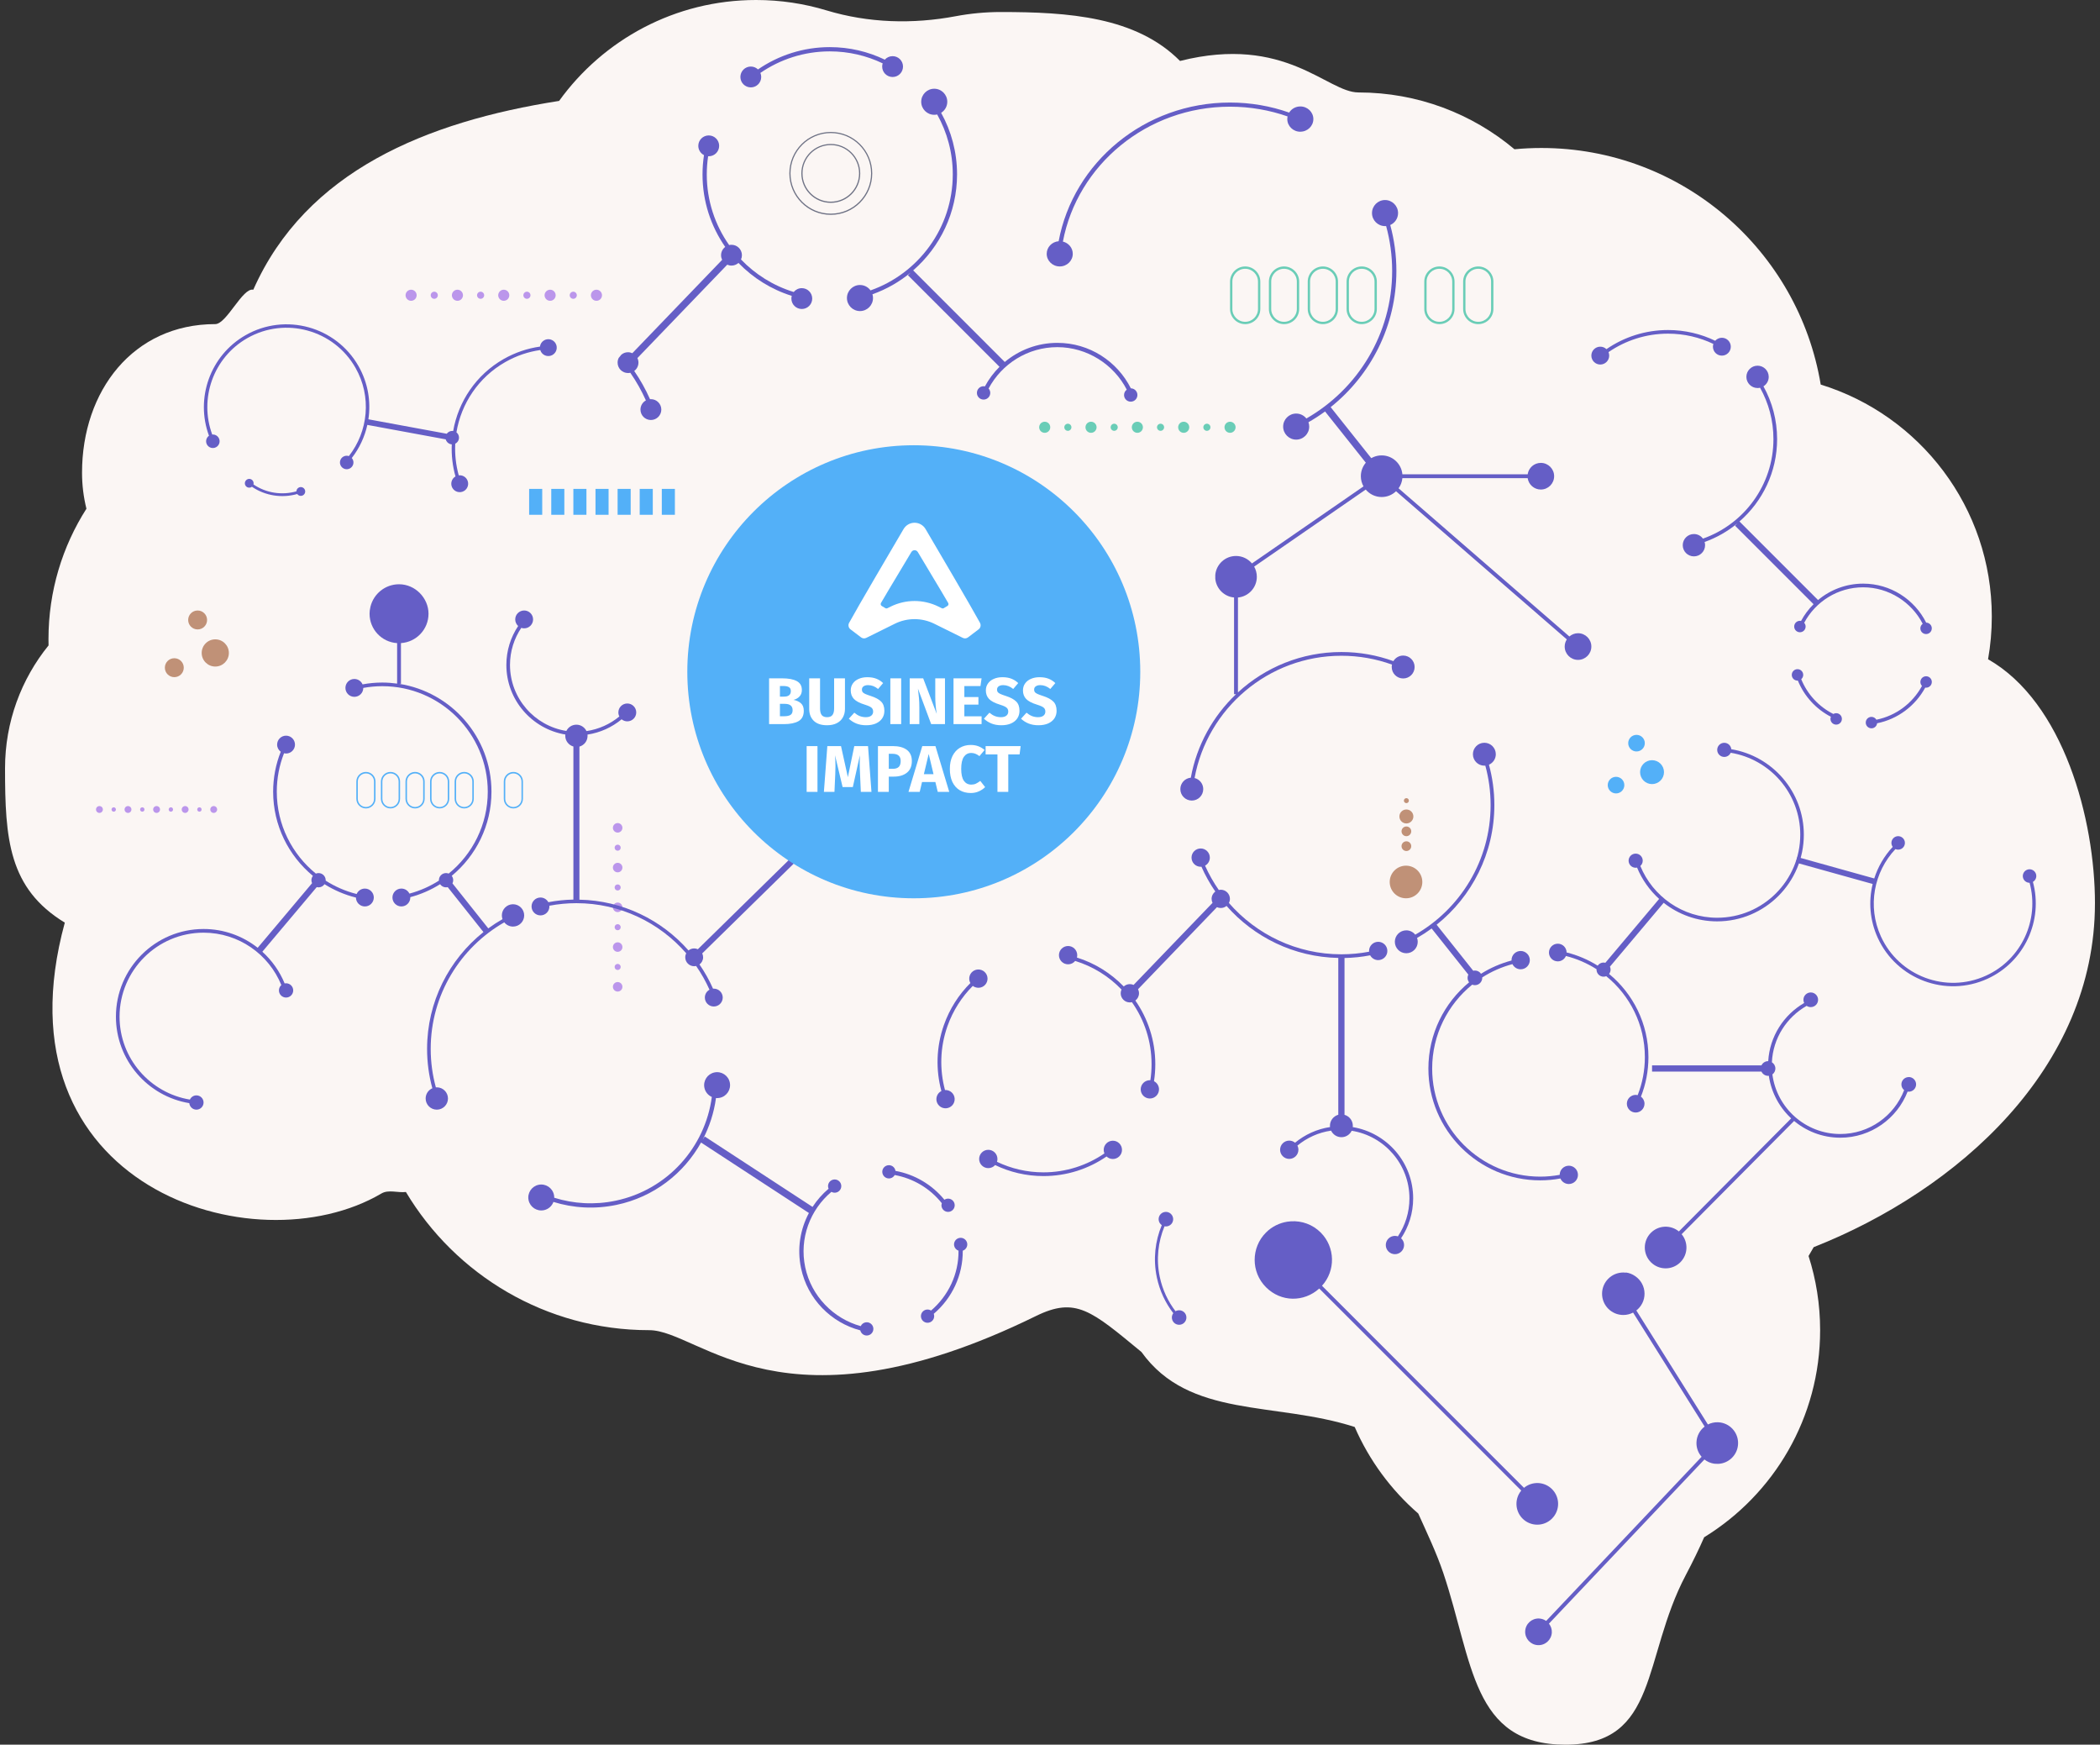 <svg width="248" height="206" viewBox="0 0 248 206" fill="none" xmlns="http://www.w3.org/2000/svg">
<rect x="0" y="0" width="248" height="206" fill="#333333" stroke="none"/>
<g clip-path="url(#clip0_216_2914)">
<path d="M247.405 106.673C247.405 96.744 243.705 82.925 234.781 77.84C235.071 76.205 235.223 74.521 235.223 72.804C235.223 59.918 226.721 49.018 215.018 45.407C212.389 29.558 198.62 17.473 182.026 17.473C180.955 17.473 179.897 17.524 178.852 17.624C173.868 13.438 167.441 10.915 160.424 10.915C156.719 10.915 151.815 4.053 139.355 7.198C134.161 1.961 126.156 1.419 118.198 1.419C116.376 1.419 114.592 1.589 112.864 1.915C107.788 2.871 102.547 2.721 97.602 1.225C94.972 0.429 92.182 0 89.292 0C79.713 0 71.235 4.699 66.028 11.915C50.386 14.367 36.129 20.185 29.913 34.209C28.651 33.92 26.77 38.268 25.421 38.268C15.737 38.268 9.688 46.136 9.688 55.82C9.688 57.285 9.869 58.706 10.207 60.066C7.37 64.513 5.725 69.796 5.725 75.463C5.725 75.711 5.729 75.96 5.734 76.206C2.521 80.171 0.595 85.218 0.595 90.714C0.595 99.057 1.013 104.893 7.653 108.939C-0.864 140.092 30.037 149.758 45.042 140.921C45.885 140.423 46.986 140.86 47.935 140.742C53.774 150.513 64.455 157.058 76.665 157.058C82.699 157.058 92.441 170.054 122.342 155.388C127.053 153.077 128.885 154.76 134.799 159.633C140.473 167.534 150.529 165.442 159.984 168.489C161.703 172.438 164.283 175.926 167.491 178.712C168.507 180.967 169.646 183.351 170.446 185.727C173.97 196.205 173.812 206.002 184.866 206.002C195.919 206.002 193.918 195.764 199.077 185.987C199.934 184.363 200.653 182.878 201.254 181.509C209.468 176.468 214.948 167.403 214.948 157.058C214.948 154.004 214.469 151.061 213.582 148.3C213.79 147.956 213.991 147.607 214.187 147.257C231.225 140.525 247.403 126.105 247.403 106.673H247.405Z" fill="#FBF6F4"/>
<path d="M174.577 31.461C175.561 31.461 176.364 32.262 176.364 33.248V36.483C176.364 37.468 175.563 38.271 174.577 38.271C173.591 38.271 172.79 37.469 172.79 36.483V33.248C172.79 32.264 173.591 31.461 174.577 31.461ZM174.577 37.997C175.413 37.997 176.09 37.32 176.09 36.483V33.248C176.09 32.412 175.413 31.735 174.577 31.735C173.74 31.735 173.063 32.412 173.063 33.248V36.483C173.063 37.32 173.74 37.997 174.577 37.997Z" fill="#6ACDB7"/>
<path d="M169.987 31.461C170.971 31.461 171.774 32.262 171.774 33.248V36.483C171.774 37.468 170.973 38.271 169.987 38.271C169.001 38.271 168.2 37.469 168.2 36.483V33.248C168.2 32.264 169.001 31.461 169.987 31.461ZM169.987 37.997C170.823 37.997 171.5 37.32 171.5 36.483V33.248C171.5 32.412 170.823 31.735 169.987 31.735C169.151 31.735 168.474 32.412 168.474 33.248V36.483C168.474 37.32 169.151 37.997 169.987 37.997Z" fill="#6ACDB7"/>
<path d="M160.811 31.461C161.796 31.461 162.598 32.262 162.598 33.248V36.483C162.598 37.468 161.797 38.271 160.811 38.271C159.825 38.271 159.024 37.469 159.024 36.483V33.248C159.024 32.264 159.825 31.461 160.811 31.461ZM160.811 37.997C161.648 37.997 162.325 37.32 162.325 36.483V33.248C162.325 32.412 161.648 31.735 160.811 31.735C159.975 31.735 159.298 32.412 159.298 33.248V36.483C159.298 37.32 159.975 37.997 160.811 37.997Z" fill="#6ACDB7"/>
<path d="M156.226 31.461C157.21 31.461 158.013 32.262 158.013 33.248V36.483C158.013 37.468 157.212 38.271 156.226 38.271C155.24 38.271 154.438 37.469 154.438 36.483V33.248C154.438 32.264 155.24 31.461 156.226 31.461ZM156.226 37.997C157.062 37.997 157.739 37.32 157.739 36.483V33.248C157.739 32.412 157.062 31.735 156.226 31.735C155.389 31.735 154.712 32.412 154.712 33.248V36.483C154.712 37.32 155.389 37.997 156.226 37.997Z" fill="#6ACDB7"/>
<path d="M151.638 31.461C152.622 31.461 153.425 32.262 153.425 33.248V36.483C153.425 37.468 152.624 38.271 151.638 38.271C150.652 38.271 149.851 37.469 149.851 36.483V33.248C149.851 32.264 150.652 31.461 151.638 31.461ZM151.638 37.997C152.474 37.997 153.151 37.32 153.151 36.483V33.248C153.151 32.412 152.474 31.735 151.638 31.735C150.801 31.735 150.124 32.412 150.124 33.248V36.483C150.124 37.32 150.801 37.997 151.638 37.997Z" fill="#6ACDB7"/>
<path d="M147.05 31.461C148.034 31.461 148.837 32.262 148.837 33.248V36.483C148.837 37.468 148.036 38.271 147.05 38.271C146.064 38.271 145.263 37.469 145.263 36.483V33.248C145.263 32.264 146.064 31.461 147.05 31.461ZM147.05 37.997C147.886 37.997 148.563 37.32 148.563 36.483V33.248C148.563 32.412 147.886 31.735 147.05 31.735C146.214 31.735 145.536 32.412 145.536 33.248V36.483C145.536 37.32 146.214 37.997 147.05 37.997Z" fill="#6ACDB7"/>
<g style="mix-blend-mode:multiply">
<path d="M184.435 123.341H124.619C124.316 123.341 124.068 122.743 124.068 122.001C124.068 121.263 124.316 120.662 124.619 120.662H184.435C184.738 120.662 184.986 121.26 184.986 122.001C184.986 122.74 184.738 123.341 184.435 123.341Z" fill="#FBF6F4"/>
</g>
<g style="mix-blend-mode:multiply">
<path d="M184.435 128.403H124.619C124.316 128.403 124.068 127.806 124.068 127.064C124.068 126.326 124.316 125.725 124.619 125.725H184.435C184.738 125.725 184.986 126.322 184.986 127.064C184.986 127.802 184.738 128.403 184.435 128.403Z" fill="#FBF6F4"/>
</g>
<g style="mix-blend-mode:multiply">
<path d="M184.435 133.466H124.619C124.316 133.466 124.068 132.868 124.068 132.126C124.068 131.388 124.316 130.787 124.619 130.787H184.435C184.738 130.787 184.986 131.385 184.986 132.126C184.986 132.865 184.738 133.466 184.435 133.466Z" fill="#FBF6F4"/>
</g>
<path d="M49.204 34.862C49.204 35.224 48.908 35.517 48.549 35.517C48.191 35.517 47.895 35.221 47.895 34.862C47.895 34.503 48.191 34.207 48.549 34.207C48.908 34.207 49.204 34.499 49.204 34.862Z" fill="#BB96EB"/>
<path d="M51.705 34.861C51.705 35.093 51.516 35.281 51.285 35.281C51.054 35.281 50.865 35.093 50.865 34.861C50.865 34.63 51.054 34.441 51.285 34.441C51.516 34.441 51.705 34.63 51.705 34.861Z" fill="#BB96EB"/>
<path d="M54.676 34.862C54.676 35.224 54.384 35.517 54.022 35.517C53.659 35.517 53.367 35.221 53.367 34.862C53.367 34.503 53.659 34.207 54.022 34.207C54.384 34.207 54.676 34.499 54.676 34.862Z" fill="#BB96EB"/>
<path d="M57.178 34.861C57.178 35.093 56.989 35.281 56.758 35.281C56.527 35.281 56.338 35.093 56.338 34.861C56.338 34.63 56.527 34.441 56.758 34.441C56.989 34.441 57.178 34.63 57.178 34.861Z" fill="#BB96EB"/>
<path d="M59.492 35.517C59.853 35.517 60.147 35.224 60.147 34.862C60.147 34.5 59.853 34.207 59.492 34.207C59.13 34.207 58.837 34.5 58.837 34.862C58.837 35.224 59.13 35.517 59.492 35.517Z" fill="#BB96EB"/>
<path d="M62.648 34.861C62.648 35.093 62.459 35.281 62.228 35.281C61.997 35.281 61.808 35.093 61.808 34.861C61.808 34.63 61.997 34.441 62.228 34.441C62.459 34.441 62.648 34.63 62.648 34.861Z" fill="#BB96EB"/>
<path d="M65.622 34.862C65.622 35.224 65.33 35.517 64.967 35.517C64.605 35.517 64.312 35.221 64.312 34.862C64.312 34.503 64.605 34.207 64.967 34.207C65.33 34.207 65.622 34.499 65.622 34.862Z" fill="#BB96EB"/>
<path d="M68.12 34.861C68.12 35.093 67.931 35.281 67.7 35.281C67.469 35.281 67.28 35.093 67.28 34.861C67.28 34.63 67.469 34.441 67.7 34.441C67.931 34.441 68.12 34.63 68.12 34.861Z" fill="#BB96EB"/>
<path d="M70.438 35.517C70.8 35.517 71.093 35.224 71.093 34.862C71.093 34.5 70.8 34.207 70.438 34.207C70.076 34.207 69.783 34.5 69.783 34.862C69.783 35.224 70.076 35.517 70.438 35.517Z" fill="#BB96EB"/>
<path d="M72.943 98.306C72.632 98.306 72.38 98.053 72.38 97.744C72.38 97.435 72.634 97.182 72.943 97.182C73.252 97.182 73.505 97.435 73.505 97.744C73.505 98.053 73.254 98.306 72.943 98.306Z" fill="#BB96EB"/>
<path d="M72.943 100.448C72.745 100.448 72.584 100.287 72.584 100.089C72.584 99.891 72.745 99.731 72.943 99.731C73.141 99.731 73.302 99.891 73.302 100.089C73.302 100.287 73.141 100.448 72.943 100.448Z" fill="#BB96EB"/>
<path d="M72.943 103C72.632 103 72.38 102.748 72.38 102.437C72.38 102.127 72.634 101.875 72.943 101.875C73.252 101.875 73.505 102.127 73.505 102.437C73.505 102.748 73.254 103 72.943 103Z" fill="#BB96EB"/>
<path d="M72.943 105.144C72.745 105.144 72.584 104.983 72.584 104.785C72.584 104.587 72.745 104.426 72.943 104.426C73.141 104.426 73.302 104.587 73.302 104.785C73.302 104.983 73.141 105.144 72.943 105.144Z" fill="#BB96EB"/>
<path d="M72.943 107.693C73.253 107.693 73.505 107.441 73.505 107.131C73.505 106.82 73.253 106.568 72.943 106.568C72.632 106.568 72.38 106.82 72.38 107.131C72.38 107.441 72.632 107.693 72.943 107.693Z" fill="#BB96EB"/>
<path d="M72.943 109.837C72.745 109.837 72.584 109.676 72.584 109.478C72.584 109.28 72.745 109.119 72.943 109.119C73.141 109.119 73.302 109.28 73.302 109.478C73.302 109.676 73.141 109.837 72.943 109.837Z" fill="#BB96EB"/>
<path d="M72.943 112.386C72.632 112.386 72.38 112.135 72.38 111.824C72.38 111.513 72.634 111.262 72.943 111.262C73.252 111.262 73.505 111.513 73.505 111.824C73.505 112.135 73.254 112.386 72.943 112.386Z" fill="#BB96EB"/>
<path d="M72.943 114.53C72.745 114.53 72.584 114.369 72.584 114.171C72.584 113.973 72.745 113.812 72.943 113.812C73.141 113.812 73.302 113.973 73.302 114.171C73.302 114.369 73.141 114.53 72.943 114.53Z" fill="#BB96EB"/>
<path d="M72.943 117.078C73.253 117.078 73.505 116.826 73.505 116.516C73.505 116.205 73.253 115.953 72.943 115.953C72.632 115.953 72.38 116.205 72.38 116.516C72.38 116.826 72.632 117.078 72.943 117.078Z" fill="#BB96EB"/>
<path d="M144.607 50.45C144.607 50.087 144.903 49.795 145.262 49.795C145.621 49.795 145.917 50.091 145.917 50.45C145.917 50.809 145.621 51.105 145.262 51.105C144.903 51.105 144.607 50.812 144.607 50.45Z" fill="#6ACDB7"/>
<path d="M142.108 50.449C142.108 50.218 142.297 50.029 142.528 50.029C142.759 50.029 142.948 50.218 142.948 50.449C142.948 50.681 142.759 50.869 142.528 50.869C142.297 50.869 142.108 50.681 142.108 50.449Z" fill="#6ACDB7"/>
<path d="M139.135 50.45C139.135 50.087 139.428 49.795 139.79 49.795C140.153 49.795 140.445 50.091 140.445 50.45C140.445 50.809 140.153 51.105 139.79 51.105C139.428 51.105 139.135 50.812 139.135 50.45Z" fill="#6ACDB7"/>
<path d="M136.636 50.449C136.636 50.218 136.825 50.029 137.056 50.029C137.287 50.029 137.476 50.218 137.476 50.449C137.476 50.681 137.287 50.869 137.056 50.869C136.825 50.869 136.636 50.681 136.636 50.449Z" fill="#6ACDB7"/>
<path d="M134.318 51.105C134.68 51.105 134.973 50.812 134.973 50.45C134.973 50.088 134.68 49.795 134.318 49.795C133.956 49.795 133.663 50.088 133.663 50.45C133.663 50.812 133.956 51.105 134.318 51.105Z" fill="#6ACDB7"/>
<path d="M131.162 50.449C131.162 50.218 131.351 50.029 131.582 50.029C131.813 50.029 132.002 50.218 132.002 50.449C132.002 50.681 131.813 50.869 131.582 50.869C131.351 50.869 131.162 50.681 131.162 50.449Z" fill="#6ACDB7"/>
<path d="M128.191 50.45C128.191 50.087 128.483 49.795 128.846 49.795C129.208 49.795 129.501 50.091 129.501 50.45C129.501 50.809 129.208 51.105 128.846 51.105C128.483 51.105 128.191 50.812 128.191 50.45Z" fill="#6ACDB7"/>
<path d="M125.69 50.449C125.69 50.218 125.879 50.029 126.11 50.029C126.341 50.029 126.53 50.218 126.53 50.449C126.53 50.681 126.341 50.869 126.11 50.869C125.879 50.869 125.69 50.681 125.69 50.449Z" fill="#6ACDB7"/>
<path d="M123.376 51.105C123.737 51.105 124.03 50.812 124.03 50.45C124.03 50.088 123.737 49.795 123.376 49.795C123.014 49.795 122.721 50.088 122.721 50.45C122.721 50.812 123.014 51.105 123.376 51.105Z" fill="#6ACDB7"/>
<path d="M12.148 95.579C12.148 95.803 11.967 95.984 11.743 95.984C11.519 95.984 11.338 95.803 11.338 95.579C11.338 95.355 11.519 95.174 11.743 95.174C11.967 95.174 12.148 95.355 12.148 95.579Z" fill="#BB96EB"/>
<path d="M13.689 95.579C13.689 95.722 13.573 95.838 13.43 95.838C13.288 95.838 13.171 95.722 13.171 95.579C13.171 95.437 13.288 95.32 13.43 95.32C13.573 95.32 13.689 95.437 13.689 95.579Z" fill="#BB96EB"/>
<path d="M15.521 95.579C15.521 95.803 15.339 95.984 15.116 95.984C14.892 95.984 14.71 95.803 14.71 95.579C14.71 95.355 14.892 95.174 15.116 95.174C15.339 95.174 15.521 95.355 15.521 95.579Z" fill="#BB96EB"/>
<path d="M17.063 95.579C17.063 95.722 16.947 95.838 16.804 95.838C16.662 95.838 16.545 95.722 16.545 95.579C16.545 95.437 16.662 95.32 16.804 95.32C16.947 95.32 17.063 95.437 17.063 95.579Z" fill="#BB96EB"/>
<path d="M18.492 95.984C18.715 95.984 18.897 95.803 18.897 95.579C18.897 95.355 18.715 95.174 18.492 95.174C18.268 95.174 18.086 95.355 18.086 95.579C18.086 95.803 18.268 95.984 18.492 95.984Z" fill="#BB96EB"/>
<path d="M20.438 95.579C20.438 95.722 20.321 95.838 20.179 95.838C20.037 95.838 19.92 95.722 19.92 95.579C19.92 95.437 20.037 95.32 20.179 95.32C20.321 95.32 20.438 95.437 20.438 95.579Z" fill="#BB96EB"/>
<path d="M22.269 95.579C22.269 95.803 22.088 95.984 21.864 95.984C21.64 95.984 21.459 95.803 21.459 95.579C21.459 95.355 21.64 95.174 21.864 95.174C22.088 95.174 22.269 95.355 22.269 95.579Z" fill="#BB96EB"/>
<path d="M23.81 95.579C23.81 95.722 23.693 95.838 23.551 95.838C23.409 95.838 23.292 95.722 23.292 95.579C23.292 95.437 23.409 95.32 23.551 95.32C23.693 95.32 23.81 95.437 23.81 95.579Z" fill="#BB96EB"/>
<path d="M25.238 95.984C25.462 95.984 25.643 95.803 25.643 95.579C25.643 95.355 25.462 95.174 25.238 95.174C25.014 95.174 24.833 95.355 24.833 95.579C24.833 95.803 25.014 95.984 25.238 95.984Z" fill="#BB96EB"/>
<path d="M73.067 42.259C72.982 42.426 72.936 42.615 72.936 42.814C72.936 43.495 73.487 44.045 74.166 44.045C74.258 44.045 74.349 44.033 74.436 44.013C75.148 45.038 75.764 46.129 76.278 47.28C75.895 47.489 75.636 47.894 75.636 48.361C75.636 49.041 76.188 49.591 76.867 49.591C77.546 49.591 78.099 49.039 78.099 48.361C78.099 47.681 77.547 47.13 76.867 47.13C76.833 47.13 76.8 47.13 76.765 47.136C76.245 45.963 75.62 44.849 74.9 43.802C75.202 43.577 75.398 43.219 75.398 42.814C75.398 42.624 75.353 42.443 75.274 42.28L85.885 31.252C86.037 31.319 86.205 31.36 86.386 31.36C86.701 31.36 86.988 31.239 87.208 31.045C88.93 32.823 91.085 34.177 93.503 34.934C93.475 35.035 93.459 35.143 93.459 35.254C93.459 35.934 94.01 36.484 94.689 36.484C95.368 36.484 95.919 35.933 95.919 35.254C95.919 34.575 95.368 34.023 94.689 34.023C94.304 34.023 93.96 34.201 93.734 34.478C91.337 33.742 89.202 32.403 87.509 30.636C87.58 30.481 87.618 30.312 87.618 30.133C87.618 29.452 87.067 28.903 86.388 28.903C86.292 28.903 86.2 28.914 86.109 28.936C84.446 26.576 83.467 23.701 83.467 20.598C83.467 19.868 83.521 19.15 83.628 18.447C83.65 18.447 83.676 18.451 83.698 18.451C84.379 18.451 84.929 17.899 84.929 17.22C84.929 16.541 84.377 15.99 83.698 15.99C83.02 15.99 82.466 16.541 82.466 17.22C82.466 17.7 82.74 18.112 83.138 18.317C83.023 19.063 82.964 19.825 82.964 20.602C82.964 23.779 83.957 26.727 85.645 29.156C85.347 29.382 85.154 29.735 85.154 30.139C85.154 30.333 85.203 30.518 85.28 30.681L74.674 41.703C74.519 41.632 74.345 41.59 74.166 41.59C73.87 41.59 73.6 41.693 73.387 41.869" fill="#655EC6"/>
<path d="M102.808 34.293C102.529 33.904 102.073 33.651 101.559 33.651C100.71 33.651 100.02 34.341 100.02 35.19C100.02 36.039 100.71 36.729 101.559 36.729C102.408 36.729 103.098 36.039 103.098 35.19C103.098 35.035 103.076 34.886 103.034 34.746C104.687 34.156 106.206 33.286 107.538 32.189L107.226 32.502L118.037 43.313C117.356 43.99 116.773 44.767 116.314 45.62C116.264 45.609 116.211 45.603 116.157 45.603C115.72 45.603 115.369 45.955 115.369 46.391C115.369 46.828 115.72 47.179 116.157 47.179C116.594 47.179 116.945 46.828 116.945 46.391C116.945 46.191 116.869 46.014 116.749 45.873C118.299 42.971 121.357 40.989 124.87 40.989C128.383 40.989 131.541 43.032 133.065 46.008C132.871 46.153 132.745 46.38 132.745 46.639C132.745 47.076 133.097 47.427 133.534 47.427C133.97 47.427 134.322 47.076 134.322 46.639C134.322 46.203 133.976 45.86 133.548 45.851C131.954 42.673 128.664 40.483 124.872 40.483C122.51 40.483 120.343 41.332 118.658 42.741L107.842 31.925C111.012 29.168 113.023 25.108 113.023 20.588C113.023 17.956 112.339 15.477 111.144 13.322C111.58 13.048 111.869 12.567 111.869 12.016C111.869 11.167 111.179 10.477 110.33 10.477C109.481 10.477 108.791 11.167 108.791 12.016C108.791 12.865 109.481 13.555 110.33 13.555C110.448 13.555 110.563 13.54 110.676 13.516C111.849 15.608 112.518 18.023 112.518 20.588C112.518 26.91 108.459 32.3 102.806 34.289L102.81 34.294L102.808 34.293Z" fill="#655EC6"/>
<path d="M153.561 15.55C154.41 15.55 155.101 14.882 155.101 14.059C155.101 13.236 154.41 12.568 153.561 12.568C153.001 12.568 152.512 12.86 152.244 13.293C150.061 12.527 147.71 12.107 145.257 12.107C135.169 12.107 126.758 19.183 125.021 28.483C124.232 28.546 123.611 29.186 123.611 29.969C123.611 30.792 124.301 31.46 125.15 31.46C125.999 31.46 126.689 30.792 126.689 29.969C126.689 29.271 126.193 28.685 125.524 28.524C127.237 19.476 135.432 12.596 145.255 12.596C147.642 12.596 149.93 13.003 152.057 13.746C152.035 13.848 152.024 13.954 152.024 14.063C152.024 14.886 152.714 15.554 153.563 15.554H153.56L153.561 15.55Z" fill="#655EC6"/>
<path d="M88.665 10.319C89.346 10.319 89.896 9.768 89.896 9.089C89.896 8.92 89.862 8.757 89.799 8.609C92.134 7.009 94.955 6.066 97.995 6.066C100.227 6.066 102.348 6.575 104.24 7.481C104.201 7.601 104.181 7.729 104.181 7.86C104.181 8.541 104.732 9.092 105.411 9.092C106.09 9.092 106.641 8.541 106.641 7.86C106.641 7.179 106.09 6.63 105.411 6.63C105.045 6.63 104.715 6.791 104.492 7.044C102.525 6.097 100.322 5.564 97.996 5.564C94.852 5.564 91.93 6.538 89.514 8.197C89.294 7.986 88.996 7.857 88.667 7.857C87.986 7.857 87.437 8.408 87.437 9.087C87.437 9.766 87.988 10.317 88.667 10.317L88.665 10.319Z" fill="#655EC6"/>
<path d="M190.027 114.994C190.136 114.853 190.203 114.673 190.203 114.483C190.203 114.359 190.175 114.241 190.127 114.135L196.472 106.597C198.213 107.967 200.407 108.789 202.79 108.789C208.432 108.789 213.024 104.197 213.024 98.555C213.024 93.481 209.309 89.259 204.459 88.464C204.42 88.04 204.063 87.705 203.628 87.705C203.167 87.705 202.794 88.079 202.794 88.539C202.794 89 203.167 89.374 203.628 89.374C203.967 89.374 204.257 89.17 204.388 88.882C209.039 89.646 212.602 93.69 212.602 98.555C212.602 103.964 208.203 108.361 202.795 108.361C198.696 108.361 195.179 105.831 193.716 102.249C193.89 102.096 193.999 101.872 193.999 101.624C193.999 101.163 193.625 100.79 193.165 100.79C192.704 100.79 192.33 101.163 192.33 101.624C192.33 102.085 192.704 102.458 193.165 102.458C193.222 102.458 193.279 102.453 193.331 102.442C193.918 103.862 194.815 105.122 195.936 106.138L189.587 113.678C189.518 113.66 189.446 113.65 189.372 113.65C189.084 113.65 188.828 113.798 188.679 114.02C187.559 113.319 186.325 112.785 185.008 112.459C185.003 111.887 184.538 111.425 183.967 111.425C183.395 111.425 182.925 111.893 182.925 112.47C182.925 113.047 183.393 113.512 183.967 113.512C184.398 113.512 184.768 113.249 184.929 112.877C186.229 113.205 187.445 113.736 188.544 114.439C188.544 114.455 188.542 114.47 188.542 114.487C188.542 114.947 188.915 115.321 189.376 115.321C189.485 115.321 189.591 115.299 189.689 115.262C192.469 117.521 194.251 120.967 194.251 124.82C194.251 126.402 193.951 127.914 193.403 129.305C193.328 129.288 193.248 129.277 193.167 129.277C192.589 129.277 192.125 129.745 192.125 130.318C192.125 130.892 192.593 131.36 193.167 131.36C193.74 131.36 194.208 130.892 194.208 130.318C194.208 129.978 194.043 129.675 193.788 129.484C194.358 128.039 194.672 126.467 194.672 124.822C194.672 120.873 192.865 117.339 190.031 114.999H190.024L190.027 114.994Z" fill="#655EC6"/>
<path d="M159.751 133.099C159.759 133.046 159.764 132.988 159.764 132.931C159.764 132.313 159.35 131.792 158.78 131.631V113.115C159.812 113.094 160.824 112.987 161.808 112.798C161.992 113.135 162.35 113.364 162.759 113.364C163.357 113.364 163.84 112.88 163.84 112.282C163.84 111.685 163.355 111.202 162.759 111.202C162.164 111.202 161.679 111.686 161.679 112.282C161.679 112.312 161.679 112.341 161.684 112.371C160.624 112.571 159.531 112.678 158.414 112.678C153.119 112.678 148.363 110.33 145.131 106.619C145.205 106.473 145.248 106.309 145.248 106.133C145.248 105.535 144.763 105.053 144.167 105.053C144.086 105.053 144.006 105.062 143.931 105.08C143.305 104.181 142.763 103.221 142.312 102.211C142.649 102.028 142.876 101.673 142.876 101.262C142.876 100.664 142.391 100.182 141.794 100.182C141.196 100.182 140.714 100.666 140.714 101.262C140.714 101.858 141.198 102.342 141.794 102.342C141.824 102.342 141.853 102.342 141.883 102.337C142.34 103.367 142.889 104.346 143.522 105.265C143.257 105.463 143.085 105.778 143.085 106.133C143.085 106.301 143.124 106.458 143.194 106.603L133.871 116.293C133.737 116.234 133.589 116.198 133.43 116.198C133.153 116.198 132.901 116.304 132.709 116.476C131.196 114.915 129.303 113.725 127.178 113.061C127.202 112.972 127.216 112.878 127.216 112.78C127.216 112.182 126.732 111.699 126.136 111.699C125.54 111.699 125.056 112.184 125.056 112.78C125.056 113.375 125.54 113.86 126.136 113.86C126.475 113.86 126.776 113.705 126.974 113.461C129.079 114.108 130.955 115.285 132.444 116.837C132.383 116.972 132.348 117.122 132.348 117.279C132.348 117.876 132.833 118.359 133.428 118.359C133.512 118.359 133.595 118.35 133.673 118.33C135.134 120.403 135.994 122.928 135.994 125.655C135.994 126.297 135.948 126.928 135.854 127.546C135.833 127.546 135.811 127.544 135.793 127.544C135.195 127.544 134.712 128.029 134.712 128.624C134.712 129.22 135.197 129.705 135.793 129.705C136.388 129.705 136.873 129.22 136.873 128.624C136.873 128.205 136.633 127.84 136.283 127.661C136.385 127.006 136.436 126.336 136.436 125.653C136.436 122.864 135.563 120.272 134.082 118.137C134.344 117.939 134.511 117.628 134.511 117.275C134.511 117.105 134.468 116.942 134.4 116.798L143.718 107.113C143.853 107.174 144.006 107.211 144.166 107.211C144.425 107.211 144.663 107.121 144.85 106.967C148.087 110.647 152.797 113.004 158.046 113.107V131.623C157.478 131.784 157.061 132.302 157.061 132.924C157.061 132.976 157.063 133.025 157.071 133.075C155.519 133.312 154.1 133.967 152.94 134.924C152.751 134.77 152.512 134.676 152.253 134.676C151.656 134.676 151.173 135.16 151.173 135.756C151.173 136.352 151.658 136.836 152.253 136.836C152.849 136.836 153.336 136.352 153.336 135.756C153.336 135.58 153.293 135.412 153.217 135.266C154.333 134.344 155.696 133.715 157.195 133.499C157.413 133.956 157.877 134.272 158.416 134.272C158.954 134.272 159.409 133.963 159.629 133.514C163.488 134.124 166.448 137.473 166.448 141.5C166.448 143.159 165.943 144.7 165.083 145.984C164.974 145.947 164.855 145.925 164.735 145.925C164.137 145.925 163.655 146.41 163.655 147.005C163.655 147.601 164.139 148.086 164.735 148.086C165.331 148.086 165.815 147.601 165.815 147.005C165.815 146.689 165.68 146.404 165.462 146.206C166.361 144.856 166.888 143.237 166.888 141.494C166.888 137.267 163.797 133.751 159.755 133.081V133.103L159.751 133.099Z" fill="#655EC6"/>
<path d="M29.934 57.197C29.978 57.027 29.939 56.838 29.806 56.701C29.606 56.496 29.279 56.492 29.073 56.694C28.868 56.895 28.864 57.221 29.066 57.426C29.251 57.615 29.545 57.63 29.75 57.473C31.34 58.553 33.312 58.84 35.104 58.329C35.119 58.35 35.136 58.374 35.154 58.392C35.354 58.597 35.681 58.601 35.887 58.4C36.092 58.198 36.096 57.872 35.894 57.667C35.692 57.462 35.367 57.458 35.161 57.66C35.062 57.756 35.012 57.883 35.008 58.013C33.308 58.498 31.438 58.227 29.934 57.201V57.197Z" fill="#655EC6"/>
<path d="M185.273 137.64C184.677 137.64 184.192 138.123 184.192 138.719C183.445 138.854 182.677 138.93 181.893 138.93C174.856 138.93 169.132 133.206 169.132 126.169C169.132 122.175 170.978 118.603 173.862 116.262C173.96 116.301 174.07 116.323 174.181 116.323C174.658 116.323 175.046 115.935 175.046 115.458C175.046 115.441 175.046 115.423 175.044 115.406C176.132 114.712 177.333 114.178 178.611 113.837C178.787 114.198 179.155 114.448 179.584 114.448C180.182 114.448 180.665 113.963 180.665 113.367C180.665 112.772 180.18 112.285 179.584 112.285C178.989 112.285 178.504 112.77 178.504 113.367V113.41C177.214 113.754 176.003 114.285 174.9 114.977C174.745 114.747 174.48 114.594 174.181 114.594C174.112 114.594 174.045 114.603 173.981 114.618L169.657 109.185C173.811 105.869 176.476 100.769 176.476 95.055C176.476 93.406 176.254 91.812 175.838 90.291C176.315 90.084 176.648 89.607 176.648 89.053C176.648 88.306 176.043 87.701 175.296 87.701C174.549 87.701 173.944 88.306 173.944 89.053C173.944 89.801 174.549 90.406 175.296 90.406C175.333 90.406 175.372 90.404 175.409 90.4C175.816 91.884 176.034 93.443 176.034 95.055C176.034 101.6 172.445 107.322 167.134 110.361C166.886 110.05 166.503 109.849 166.076 109.849C165.329 109.849 164.724 110.454 164.724 111.201C164.724 111.948 165.329 112.553 166.076 112.553C166.823 112.553 167.428 111.948 167.428 111.201C167.428 111.042 167.399 110.89 167.349 110.748C167.944 110.407 168.52 110.034 169.071 109.63L173.404 115.075C173.346 115.191 173.313 115.319 173.313 115.458C173.313 115.657 173.381 115.841 173.494 115.987C170.56 118.408 168.686 122.075 168.686 126.167C168.686 133.446 174.608 139.368 181.887 139.368C182.703 139.368 183.501 139.292 184.276 139.148C184.442 139.531 184.825 139.801 185.269 139.801C185.867 139.801 186.349 139.316 186.349 138.721C186.349 138.125 185.865 137.638 185.269 137.638L185.273 137.64Z" fill="#655EC6"/>
<path d="M225.411 127.175C224.934 127.175 224.545 127.564 224.545 128.041C224.545 128.315 224.673 128.557 224.871 128.716C223.702 131.744 220.762 133.896 217.327 133.896C213.223 133.896 209.827 130.827 209.311 126.861C209.524 126.701 209.664 126.45 209.664 126.163C209.664 125.852 209.498 125.577 209.252 125.427C209.385 122.569 211.007 120.097 213.357 118.765C213.495 118.86 213.66 118.913 213.841 118.913C214.319 118.913 214.707 118.525 214.707 118.047C214.707 117.57 214.319 117.182 213.841 117.182C213.364 117.182 212.976 117.57 212.976 118.047C212.976 118.182 213.007 118.312 213.064 118.425C210.658 119.821 208.991 122.361 208.819 125.295H208.802C208.456 125.295 208.16 125.499 208.021 125.793H195.1V126.529H208.021C208.16 126.824 208.456 127.027 208.802 127.027C208.832 127.027 208.861 127.027 208.891 127.021C209.485 131.149 213.04 134.332 217.332 134.332C220.949 134.332 224.04 132.07 225.281 128.888C225.326 128.895 225.37 128.901 225.416 128.901C225.894 128.901 226.282 128.513 226.282 128.035C226.282 127.558 225.894 127.169 225.416 127.169H225.409L225.411 127.175Z" fill="#655EC6"/>
<path d="M117.741 137.178C117.776 137.072 117.793 136.959 117.793 136.845C117.793 136.247 117.308 135.762 116.712 135.762C116.117 135.762 115.632 136.247 115.632 136.845C115.632 137.442 116.117 137.925 116.712 137.925C117.034 137.925 117.323 137.784 117.521 137.562C119.248 138.395 121.184 138.863 123.228 138.863C125.991 138.863 128.557 138.008 130.679 136.549C130.872 136.734 131.134 136.848 131.423 136.848C132.02 136.848 132.503 136.364 132.503 135.768C132.503 135.172 132.019 134.688 131.423 134.688C130.827 134.688 130.343 135.172 130.343 135.768C130.343 135.916 130.372 136.06 130.426 136.188C128.374 137.594 125.895 138.423 123.226 138.423C121.263 138.423 119.402 137.975 117.739 137.179L117.741 137.178Z" fill="#655EC6"/>
<path d="M114.884 116.41C114.973 116.478 115.073 116.532 115.182 116.569C115.746 116.769 116.364 116.473 116.562 115.91C116.76 115.348 116.464 114.73 115.9 114.532C115.336 114.334 114.72 114.63 114.522 115.191C114.414 115.494 114.451 115.814 114.596 116.073C113.236 117.425 112.152 119.096 111.471 121.024C110.552 123.63 110.505 126.333 111.173 128.821C110.935 128.941 110.74 129.15 110.644 129.422C110.444 129.987 110.742 130.603 111.303 130.801C111.863 130.998 112.483 130.703 112.681 130.142C112.879 129.581 112.583 128.962 112.022 128.764C111.882 128.714 111.738 128.695 111.599 128.703C110.955 126.3 110.999 123.688 111.887 121.17C112.54 119.32 113.582 117.712 114.884 116.408V116.41Z" fill="#655EC6"/>
<path d="M53.52 50.892C53.352 50.868 53.172 50.895 53.013 50.986C52.91 51.045 52.825 51.125 52.76 51.214L43.505 49.508C43.821 47.416 43.464 45.207 42.339 43.229C39.673 38.545 33.693 36.904 29.01 39.572C24.798 41.97 23.05 47.048 24.681 51.45C24.347 51.684 24.239 52.137 24.445 52.498C24.663 52.88 25.149 53.014 25.532 52.795C25.915 52.577 26.049 52.091 25.83 51.708C25.669 51.426 25.364 51.28 25.063 51.308C23.499 47.088 25.174 42.221 29.21 39.922C33.7 37.365 39.429 38.939 41.982 43.427C43.919 46.829 43.481 50.946 41.2 53.852C40.992 53.782 40.754 53.796 40.548 53.913C40.166 54.131 40.032 54.618 40.251 55.001C40.469 55.383 40.955 55.517 41.338 55.298C41.721 55.08 41.855 54.594 41.636 54.211C41.608 54.163 41.579 54.118 41.544 54.079C42.446 52.921 43.068 51.582 43.381 50.17L52.64 51.876C52.656 51.943 52.682 52.005 52.717 52.068C52.854 52.307 53.096 52.45 53.352 52.47C53.298 53.73 53.439 55.008 53.79 56.255C53.317 56.529 53.154 57.133 53.424 57.609C53.694 58.084 54.305 58.253 54.784 57.981C55.263 57.709 55.428 57.1 55.156 56.623C54.952 56.264 54.56 56.083 54.175 56.125C53.833 54.891 53.7 53.632 53.763 52.387C53.776 52.379 53.79 52.374 53.803 52.366C54.186 52.148 54.319 51.661 54.101 51.279C54.049 51.188 53.983 51.11 53.903 51.047C54.464 47.673 56.482 44.565 59.681 42.745C60.992 41.997 62.389 41.533 63.802 41.33C63.824 41.402 63.852 41.472 63.889 41.539C64.161 42.018 64.77 42.182 65.247 41.91C65.724 41.639 65.891 41.03 65.619 40.553C65.347 40.075 64.738 39.909 64.261 40.181C63.978 40.342 63.804 40.621 63.767 40.924C62.298 41.133 60.846 41.616 59.479 42.393C56.201 44.26 54.123 47.432 53.518 50.886V50.89L53.52 50.892Z" fill="#655EC6"/>
<path d="M212.089 101.848L221.154 104.375C220.653 106.43 220.808 108.663 221.753 110.733C223.99 115.635 229.797 117.807 234.701 115.57C239.111 113.56 241.307 108.659 240.077 104.127C240.43 103.925 240.578 103.483 240.406 103.106C240.223 102.706 239.75 102.528 239.35 102.711C238.95 102.895 238.773 103.368 238.956 103.768C239.091 104.062 239.382 104.234 239.685 104.234C240.865 108.578 238.76 113.275 234.533 115.202C229.832 117.346 224.268 115.265 222.125 110.566C220.501 107.003 221.306 102.945 223.84 100.255C224.04 100.344 224.279 100.349 224.495 100.251C224.895 100.068 225.072 99.594 224.889 99.195C224.706 98.795 224.232 98.618 223.833 98.801C223.433 98.984 223.256 99.457 223.439 99.857C223.461 99.907 223.489 99.955 223.52 99.996C222.517 101.069 221.779 102.347 221.339 103.723L212.271 101.195" fill="#655EC6"/>
<path d="M152.015 144.251C151.099 144.398 150.217 144.819 149.508 145.528C147.725 147.311 147.723 150.203 149.508 151.988C151.293 153.773 154.003 153.764 155.796 152.141L179.653 175.998C178.85 176.964 178.902 178.399 179.806 179.304C180.767 180.264 182.322 180.266 183.284 179.304C184.246 178.342 184.246 176.788 183.284 175.826C182.38 174.922 180.944 174.87 179.978 175.673L156.122 151.816C157.744 150.023 157.696 147.256 155.968 145.528C155.008 144.568 153.728 144.129 152.472 144.203" fill="#655EC6"/>
<path d="M163.112 54.665C162.935 54.404 162.633 54.228 162.293 54.228C162.213 54.228 162.138 54.239 162.065 54.256L157.145 48.072C161.871 44.3 164.907 38.493 164.907 31.988C164.907 30.112 164.653 28.298 164.182 26.568C164.724 26.331 165.105 25.789 165.105 25.158C165.105 24.309 164.415 23.619 163.566 23.619C162.717 23.619 162.027 24.309 162.027 25.158C162.027 26.007 162.717 26.697 163.566 26.697C163.608 26.697 163.653 26.697 163.695 26.692C164.16 28.379 164.407 30.155 164.407 31.99C164.407 39.44 160.323 45.952 154.277 49.413C153.996 49.058 153.559 48.83 153.073 48.83C152.224 48.83 151.534 49.52 151.534 50.369C151.534 51.218 152.224 51.908 153.073 51.908C153.922 51.908 154.612 51.218 154.612 50.369C154.612 50.19 154.579 50.014 154.521 49.855C155.198 49.467 155.855 49.043 156.482 48.584L161.414 54.781C161.349 54.913 161.311 55.061 161.311 55.218C161.311 55.446 161.39 55.654 161.516 55.819" fill="#655EC6"/>
<path d="M198.593 145.726L212.06 132.169L211.735 131.844L198.267 145.4C197.301 144.603 195.87 144.656 194.965 145.559C194.005 146.519 194.003 148.075 194.965 149.037C195.927 149.999 197.481 149.999 198.443 149.037C199.349 148.131 199.399 146.69 198.591 145.726H198.593Z" fill="#655EC6"/>
<path d="M143.52 68.33C143.629 69.505 144.563 70.439 145.736 70.547V81.966H145.969C143.248 84.554 141.328 87.981 140.63 91.826C139.938 91.884 139.393 92.465 139.393 93.173C139.393 93.921 139.998 94.525 140.745 94.525C141.492 94.525 142.097 93.921 142.097 93.173C142.097 92.541 141.662 92.01 141.074 91.864C142.58 83.663 149.78 77.427 158.41 77.427C160.506 77.427 162.519 77.795 164.387 78.47C164.367 78.561 164.356 78.659 164.356 78.757C164.356 79.504 164.961 80.109 165.708 80.109C166.455 80.109 167.06 79.504 167.06 78.757C167.06 78.009 166.455 77.404 165.708 77.404C165.216 77.404 164.787 77.669 164.552 78.061C162.633 77.367 160.567 76.986 158.412 76.986C153.706 76.986 149.417 78.794 146.197 81.752V70.55C147.447 70.434 148.426 69.383 148.426 68.103C148.426 67.666 148.309 67.257 148.111 66.902L161.285 57.804C161.734 58.341 162.411 58.685 163.168 58.685C163.828 58.685 164.424 58.426 164.866 58.002L185.032 75.495C184.877 75.739 184.783 76.03 184.783 76.341C184.783 77.21 185.488 77.915 186.357 77.915C187.226 77.915 187.931 77.21 187.931 76.341C187.931 75.471 187.226 74.766 186.357 74.766C185.967 74.766 185.613 74.914 185.336 75.151L165.166 57.656C165.414 57.312 165.573 56.901 165.615 56.458H180.411C180.522 57.216 181.173 57.802 181.962 57.802C182.831 57.802 183.536 57.098 183.536 56.228C183.536 55.359 182.831 54.654 181.962 54.654C181.17 54.654 180.522 55.24 180.411 55.999H165.615C165.499 54.748 164.448 53.77 163.168 53.77C161.81 53.77 160.709 54.87 160.709 56.228C160.709 56.665 160.826 57.074 161.024 57.429L147.85 66.527C147.397 65.99 146.724 65.646 145.967 65.646C144.687 65.646 143.636 66.625 143.52 67.875" fill="#655EC6"/>
<path d="M202.923 172.843C204.177 172.782 205.202 171.776 205.258 170.496C205.317 169.14 204.266 167.991 202.908 167.932C202.472 167.913 202.059 168.011 201.695 168.192L193.244 154.732C193.832 154.274 194.212 153.559 194.212 152.755C194.212 151.885 193.768 151.119 193.096 150.67C192.785 150.452 192.419 150.302 192.023 150.248L192.003 150.267C191.905 150.255 191.807 150.248 191.705 150.248C190.319 150.248 189.196 151.371 189.196 152.757C189.196 154.142 190.319 155.265 191.705 155.265C192.121 155.265 192.515 155.161 192.861 154.982L201.308 168.439C200.753 168.864 200.379 169.526 200.346 170.281C200.316 170.94 200.549 171.546 200.953 172.007L182.594 191.389C182.357 191.222 182.072 191.117 181.76 191.102C180.89 191.063 180.156 191.737 180.117 192.606C180.078 193.476 180.751 194.21 181.621 194.249C182.49 194.288 183.225 193.614 183.264 192.745C183.28 192.355 183.149 191.996 182.923 191.709L201.284 172.325C201.617 172.588 202.018 172.766 202.462 172.827" fill="#655EC6"/>
<path d="M94.269 100.451L82.413 112.08C82.28 112.019 82.13 111.983 81.976 111.983C81.723 111.983 81.492 112.072 81.309 112.222C78.147 108.629 73.552 106.33 68.427 106.228V88.154C68.982 87.997 69.388 87.49 69.388 86.885C69.388 86.835 69.386 86.787 69.378 86.737C70.893 86.506 72.279 85.866 73.409 84.932C73.593 85.082 73.827 85.172 74.081 85.172C74.665 85.172 75.137 84.699 75.137 84.118C75.137 83.537 74.664 83.063 74.081 83.063C73.498 83.063 73.026 83.537 73.026 84.118C73.026 84.29 73.067 84.453 73.143 84.595C72.055 85.494 70.723 86.108 69.26 86.321C69.047 85.875 68.594 85.566 68.069 85.566C67.543 85.566 67.099 85.868 66.885 86.306C63.118 85.71 60.228 82.442 60.228 78.511C60.228 76.892 60.721 75.386 61.56 74.134C61.666 74.171 61.782 74.191 61.901 74.191C62.485 74.191 62.955 73.717 62.955 73.136C62.955 72.556 62.482 72.082 61.901 72.082C61.32 72.082 60.846 72.556 60.846 73.136C60.846 73.445 60.98 73.723 61.192 73.915C60.314 75.233 59.799 76.812 59.799 78.514C59.799 82.64 62.818 86.073 66.763 86.728L66.768 86.71C66.761 86.763 66.755 86.819 66.755 86.874C66.755 87.477 67.16 87.986 67.715 88.143V106.217C66.707 106.236 65.719 106.343 64.757 106.526C64.578 106.199 64.228 105.973 63.828 105.973C63.244 105.973 62.774 106.446 62.774 107.029C62.774 107.612 63.248 108.084 63.828 108.084C64.409 108.084 64.883 107.61 64.883 107.029C64.883 107 64.883 106.972 64.877 106.942C65.913 106.746 66.979 106.641 68.07 106.641C73.239 106.641 77.881 108.933 81.037 112.555C80.965 112.697 80.924 112.858 80.924 113.03C80.924 113.615 81.397 114.085 81.978 114.085C82.058 114.085 82.135 114.076 82.21 114.059C82.82 114.938 83.349 115.874 83.789 116.86C83.462 117.039 83.24 117.385 83.24 117.787C83.24 118.371 83.713 118.841 84.294 118.841C84.875 118.841 85.351 118.368 85.351 117.787C85.351 117.206 84.877 116.732 84.294 116.732C84.265 116.732 84.237 116.732 84.207 116.738C83.762 115.731 83.225 114.777 82.607 113.878C82.866 113.685 83.035 113.378 83.035 113.03C83.035 112.866 82.996 112.712 82.929 112.572L94.791 100.937" fill="#655EC6"/>
<path d="M36.956 103.413C36.845 103.555 36.777 103.737 36.777 103.929C36.777 104.055 36.806 104.175 36.854 104.28L30.433 111.908C28.672 110.52 26.452 109.69 24.042 109.69C18.333 109.69 13.69 114.335 13.69 120.042C13.69 125.176 17.448 129.447 22.356 130.254C22.395 130.683 22.758 131.021 23.196 131.021C23.663 131.021 24.04 130.642 24.04 130.178C24.04 129.713 23.661 129.334 23.196 129.334C22.854 129.334 22.56 129.54 22.427 129.832C17.722 129.06 14.119 124.968 14.119 120.046C14.119 114.574 18.57 110.124 24.04 110.124C28.187 110.124 31.747 112.685 33.225 116.309C33.051 116.462 32.94 116.69 32.94 116.941C32.94 117.408 33.319 117.785 33.783 117.785C34.248 117.785 34.627 117.406 34.627 116.941C34.627 116.477 34.248 116.098 33.783 116.098C33.726 116.098 33.667 116.103 33.615 116.115C33.021 114.677 32.115 113.403 30.981 112.374L37.404 104.745C37.474 104.763 37.546 104.774 37.62 104.774C37.913 104.774 38.17 104.625 38.323 104.401C39.455 105.109 40.704 105.651 42.036 105.981C42.042 106.56 42.511 107.028 43.09 107.028C43.67 107.028 44.145 106.554 44.145 105.971C44.145 105.389 43.671 104.917 43.09 104.917C42.654 104.917 42.28 105.181 42.117 105.559C40.802 105.228 39.572 104.689 38.46 103.979C38.46 103.962 38.462 103.947 38.462 103.931C38.462 103.465 38.083 103.087 37.618 103.087C37.507 103.087 37.402 103.109 37.302 103.148C34.488 100.864 32.687 97.376 32.687 93.479C32.687 91.879 32.99 90.349 33.543 88.943C33.621 88.959 33.7 88.972 33.782 88.972C34.366 88.972 34.836 88.499 34.836 87.918C34.836 87.337 34.362 86.863 33.782 86.863C33.201 86.863 32.727 87.337 32.727 87.918C32.727 88.264 32.894 88.569 33.153 88.761C32.575 90.223 32.257 91.814 32.257 93.479C32.257 97.475 34.089 101.05 36.952 103.417H36.954L36.956 103.413Z" fill="#655EC6"/>
<path d="M43.666 72.089C43.651 72.215 43.644 72.34 43.644 72.468C43.644 74.314 45.081 75.82 46.898 75.935V80.715C46.326 80.637 45.742 80.591 45.148 80.591C44.352 80.591 43.572 80.665 42.817 80.806C42.656 80.432 42.28 80.169 41.847 80.169C41.263 80.169 40.793 80.643 40.793 81.224C40.793 81.805 41.267 82.278 41.847 82.278C42.428 82.278 42.902 81.808 42.902 81.225C43.631 81.092 44.382 81.02 45.146 81.02C52.015 81.02 57.603 86.609 57.603 93.478C57.603 97.377 55.801 100.863 52.986 103.147C52.89 103.108 52.782 103.086 52.675 103.086C52.209 103.086 51.832 103.465 51.832 103.93C51.832 103.946 51.832 103.963 51.833 103.98C50.772 104.657 49.599 105.179 48.352 105.512C48.18 105.16 47.821 104.916 47.401 104.916C46.816 104.916 46.346 105.389 46.346 105.97C46.346 106.551 46.82 107.027 47.401 107.027C47.982 107.027 48.455 106.553 48.455 105.97V105.93C49.715 105.595 50.897 105.075 51.974 104.4C52.126 104.624 52.385 104.773 52.677 104.773C52.745 104.773 52.81 104.764 52.873 104.749L57.093 110.053C53.04 113.289 50.437 118.269 50.437 123.846C50.437 125.456 50.653 127.012 51.058 128.495C50.592 128.699 50.267 129.163 50.267 129.703C50.267 130.432 50.858 131.022 51.586 131.022C52.312 131.022 52.904 130.43 52.904 129.703C52.904 128.976 52.312 128.384 51.586 128.384C51.548 128.384 51.511 128.384 51.474 128.39C51.077 126.941 50.864 125.419 50.864 123.846C50.864 117.457 54.368 111.872 59.553 108.904C59.794 109.208 60.169 109.404 60.586 109.404C61.314 109.404 61.904 108.812 61.904 108.085C61.904 107.358 61.312 106.766 60.586 106.766C59.858 106.766 59.267 107.358 59.267 108.085C59.267 108.238 59.296 108.388 59.344 108.527C58.763 108.86 58.201 109.224 57.663 109.618L53.434 104.304C53.489 104.191 53.522 104.065 53.522 103.93C53.522 103.734 53.454 103.556 53.347 103.414C56.21 101.049 58.04 97.472 58.04 93.476C58.04 87.042 53.299 81.692 47.127 80.741H47.351V75.933C49.168 75.816 50.605 74.312 50.605 72.466C50.605 70.62 49.049 68.986 47.125 68.986C45.49 68.986 44.121 70.115 43.749 71.637" fill="#655EC6"/>
<path d="M43.213 95.455C42.591 95.455 42.081 94.948 42.081 94.323V92.275C42.081 91.653 42.587 91.143 43.213 91.143C43.838 91.143 44.345 91.65 44.345 92.275V94.323C44.345 94.944 43.838 95.455 43.213 95.455ZM43.213 91.32C42.684 91.32 42.255 91.749 42.255 92.278V94.326C42.255 94.855 42.684 95.285 43.213 95.285C43.742 95.285 44.171 94.855 44.171 94.326V92.278C44.171 91.749 43.742 91.32 43.213 91.32Z" fill="#53B0F8"/>
<path d="M46.115 95.455C45.493 95.455 44.983 94.948 44.983 94.323V92.275C44.983 91.653 45.49 91.143 46.115 91.143C46.74 91.143 47.247 91.65 47.247 92.275V94.323C47.247 94.944 46.74 95.455 46.115 95.455ZM46.115 91.32C45.586 91.32 45.157 91.749 45.157 92.278V94.326C45.157 94.855 45.586 95.285 46.115 95.285C46.644 95.285 47.073 94.855 47.073 94.326V92.278C47.073 91.749 46.644 91.32 46.115 91.32Z" fill="#53B0F8"/>
<path d="M49.018 95.455C48.396 95.455 47.886 94.948 47.886 94.323V92.275C47.886 91.653 48.393 91.143 49.018 91.143C49.643 91.143 50.15 91.65 50.15 92.275V94.323C50.15 94.944 49.643 95.455 49.018 95.455ZM49.018 91.32C48.489 91.32 48.06 91.749 48.06 92.278V94.326C48.06 94.855 48.489 95.285 49.018 95.285C49.547 95.285 49.976 94.855 49.976 94.326V92.278C49.976 91.749 49.547 91.32 49.018 91.32Z" fill="#53B0F8"/>
<path d="M51.92 95.455C51.299 95.455 50.788 94.948 50.788 94.323V92.275C50.788 91.653 51.295 91.143 51.92 91.143C52.545 91.143 53.052 91.65 53.052 92.275V94.323C53.052 94.944 52.545 95.455 51.92 95.455ZM51.92 91.32C51.391 91.32 50.962 91.749 50.962 92.278V94.326C50.962 94.855 51.391 95.285 51.92 95.285C52.449 95.285 52.879 94.855 52.879 94.326V92.278C52.879 91.749 52.449 91.32 51.92 91.32Z" fill="#53B0F8"/>
<path d="M54.821 95.455C54.2 95.455 53.689 94.948 53.689 94.323V92.275C53.689 91.653 54.196 91.143 54.821 91.143C55.446 91.143 55.953 91.65 55.953 92.275V94.323C55.953 94.944 55.446 95.455 54.821 95.455ZM54.821 91.32C54.292 91.32 53.863 91.749 53.863 92.278V94.326C53.863 94.855 54.292 95.285 54.821 95.285C55.35 95.285 55.779 94.855 55.779 94.326V92.278C55.779 91.749 55.35 91.32 54.821 91.32Z" fill="#53B0F8"/>
<path d="M60.626 95.455C60.005 95.455 59.494 94.948 59.494 94.323V92.275C59.494 91.653 60.001 91.143 60.626 91.143C61.252 91.143 61.758 91.65 61.758 92.275V94.323C61.758 94.944 61.252 95.455 60.626 95.455ZM60.626 91.32C60.097 91.32 59.668 91.749 59.668 92.278V94.326C59.668 94.855 60.097 95.285 60.626 95.285C61.155 95.285 61.585 94.855 61.585 94.326V92.278C61.585 91.749 61.155 91.32 60.626 91.32Z" fill="#53B0F8"/>
<path d="M79.701 57.725H78.156V60.783H79.701V57.725Z" fill="#53B0F8"/>
<path d="M77.091 57.725H75.546V60.783H77.091V57.725Z" fill="#53B0F8"/>
<path d="M74.48 57.725H72.936V60.783H74.48V57.725Z" fill="#53B0F8"/>
<path d="M71.87 57.725H70.325V60.783H71.87V57.725Z" fill="#53B0F8"/>
<path d="M69.256 57.725H67.711V60.783H69.256V57.725Z" fill="#53B0F8"/>
<path d="M66.646 57.725H65.101V60.783H66.646V57.725Z" fill="#53B0F8"/>
<path d="M64.034 57.725H62.489V60.783H64.034V57.725Z" fill="#53B0F8"/>
<path d="M20.586 79.954C21.203 79.954 21.703 79.453 21.703 78.836C21.703 78.219 21.203 77.719 20.586 77.719C19.969 77.719 19.469 78.219 19.469 78.836C19.469 79.453 19.969 79.954 20.586 79.954Z" fill="#C09177"/>
<path d="M23.339 74.319C23.956 74.319 24.456 73.819 24.456 73.201C24.456 72.584 23.956 72.084 23.339 72.084C22.722 72.084 22.222 72.584 22.222 73.201C22.222 73.819 22.722 74.319 23.339 74.319Z" fill="#C09177"/>
<path d="M27.029 77.096C27.029 77.982 26.31 78.702 25.424 78.702C24.538 78.702 23.818 77.982 23.818 77.096C23.818 76.21 24.538 75.49 25.424 75.49C26.31 75.49 27.029 76.21 27.029 77.096Z" fill="#C09177"/>
<path d="M190.847 93.682C191.388 93.682 191.827 93.243 191.827 92.701C191.827 92.16 191.388 91.721 190.847 91.721C190.305 91.721 189.866 92.16 189.866 92.701C189.866 93.243 190.305 93.682 190.847 93.682Z" fill="#53B0F8"/>
<path d="M193.265 88.728C193.806 88.728 194.245 88.29 194.245 87.748C194.245 87.207 193.806 86.768 193.265 86.768C192.723 86.768 192.284 87.207 192.284 87.748C192.284 88.29 192.723 88.728 193.265 88.728Z" fill="#53B0F8"/>
<path d="M196.51 91.169C196.51 91.948 195.877 92.581 195.098 92.581C194.319 92.581 193.687 91.948 193.687 91.169C193.687 90.391 194.319 89.758 195.098 89.758C195.877 89.758 196.51 90.391 196.51 91.169Z" fill="#53B0F8"/>
<path d="M167.969 104.139C167.969 105.202 167.107 106.064 166.043 106.064C164.979 106.064 164.117 105.202 164.117 104.139C164.117 103.075 164.979 102.213 166.043 102.213C167.107 102.213 167.969 103.075 167.969 104.139Z" fill="#C09177"/>
<path d="M166.087 100.483C166.404 100.483 166.661 100.226 166.661 99.909C166.661 99.593 166.404 99.336 166.087 99.336C165.77 99.336 165.514 99.593 165.514 99.909C165.514 100.226 165.77 100.483 166.087 100.483Z" fill="#C09177"/>
<path d="M166.087 98.731C166.404 98.731 166.661 98.474 166.661 98.157C166.661 97.841 166.404 97.584 166.087 97.584C165.77 97.584 165.514 97.841 165.514 98.157C165.514 98.474 165.77 98.731 166.087 98.731Z" fill="#C09177"/>
<path d="M166.088 94.24C166.25 94.24 166.382 94.372 166.382 94.534C166.382 94.697 166.25 94.829 166.088 94.829C165.925 94.829 165.793 94.697 165.793 94.534C165.793 94.372 165.925 94.24 166.088 94.24Z" fill="#C09177"/>
<path d="M166.087 95.578C166.544 95.578 166.912 95.948 166.912 96.403C166.912 96.858 166.542 97.228 166.087 97.228C165.632 97.228 165.262 96.858 165.262 96.403C165.262 95.948 165.632 95.578 166.087 95.578Z" fill="#C09177"/>
<path d="M98.113 15.578C100.81 15.578 103.008 17.772 103.008 20.473C103.008 23.174 100.814 25.368 98.113 25.368C95.412 25.368 93.218 23.174 93.218 20.473C93.218 17.772 95.412 15.578 98.113 15.578ZM98.113 25.227C100.734 25.227 102.871 23.093 102.871 20.469C102.871 17.846 100.738 15.711 98.113 15.711C95.488 15.711 93.355 17.846 93.355 20.469C93.355 23.093 95.488 25.227 98.113 25.227Z" fill="#6D7184"/>
<path d="M98.113 16.996C100.03 16.996 101.591 18.554 101.591 20.474C101.591 22.394 100.033 23.952 98.113 23.952C96.193 23.952 94.635 22.394 94.635 20.474C94.635 18.554 96.193 16.996 98.113 16.996ZM98.113 23.809C99.954 23.809 101.452 22.313 101.452 20.47C101.452 18.628 99.956 17.131 98.113 17.131C96.271 17.131 94.774 18.628 94.774 20.47C94.774 22.313 96.271 23.809 98.113 23.809Z" fill="#6D7184"/>
<path d="M201.114 63.605C200.875 63.272 200.485 63.055 200.043 63.055C199.314 63.055 198.724 63.647 198.724 64.374C198.724 65.101 199.316 65.693 200.043 65.693C200.77 65.693 201.362 65.101 201.362 64.374C201.362 64.241 201.343 64.114 201.306 63.993C202.725 63.486 204.027 62.741 205.169 61.799L204.901 62.068L214.172 71.339C213.588 71.92 213.088 72.586 212.696 73.317C212.654 73.308 212.607 73.302 212.561 73.302C212.188 73.302 211.886 73.604 211.886 73.977C211.886 74.351 212.188 74.653 212.561 74.653C212.935 74.653 213.236 74.351 213.236 73.977C213.236 73.805 213.172 73.654 213.068 73.533C214.398 71.043 217.02 69.345 220.033 69.345C223.047 69.345 225.753 71.097 227.061 73.65C226.895 73.774 226.785 73.968 226.785 74.19C226.785 74.564 227.087 74.865 227.461 74.865C227.834 74.865 228.136 74.564 228.136 74.19C228.136 73.816 227.84 73.522 227.472 73.515C226.103 70.788 223.283 68.912 220.031 68.912C218.004 68.912 216.146 69.641 214.702 70.849L205.424 61.572C208.144 59.208 209.868 55.726 209.868 51.848C209.868 49.59 209.281 47.464 208.256 45.616C208.63 45.381 208.878 44.968 208.878 44.497C208.878 43.768 208.286 43.178 207.559 43.178C206.832 43.178 206.24 43.77 206.24 44.497C206.24 45.224 206.832 45.816 207.559 45.816C207.661 45.816 207.759 45.803 207.855 45.782C208.861 47.577 209.435 49.647 209.435 51.848C209.435 57.271 205.953 61.894 201.106 63.599V63.605H201.114Z" fill="#655EC6"/>
<path d="M212.275 79.012C211.901 79.012 211.6 79.313 211.6 79.687C211.6 80.061 211.901 80.362 212.275 80.362C212.29 80.362 212.304 80.36 212.317 80.357C213.068 82.205 214.46 83.72 216.217 84.632C216.186 84.71 216.169 84.793 216.169 84.883C216.169 85.257 216.47 85.559 216.844 85.559C217.218 85.559 217.519 85.257 217.519 84.883C217.519 84.51 217.218 84.208 216.844 84.208C216.72 84.208 216.607 84.245 216.509 84.301C214.796 83.442 213.44 81.979 212.717 80.194C212.859 80.07 212.952 79.89 212.952 79.687C212.952 79.313 212.65 79.012 212.277 79.012H212.275Z" fill="#655EC6"/>
<path d="M221.591 84.978C221.472 84.78 221.258 84.644 221.012 84.644C220.638 84.644 220.336 84.946 220.336 85.32C220.336 85.694 220.638 85.995 221.012 85.995C221.358 85.995 221.639 85.734 221.679 85.399C224.136 84.905 226.201 83.327 227.361 81.189C227.394 81.194 227.431 81.198 227.464 81.198C227.838 81.198 228.139 80.897 228.139 80.523C228.139 80.149 227.838 79.848 227.464 79.848C227.091 79.848 226.789 80.149 226.789 80.523C226.789 80.704 226.861 80.869 226.978 80.989C225.877 83.017 223.922 84.511 221.593 84.978H221.591Z" fill="#655EC6"/>
<path d="M188.984 43.042C189.568 43.042 190.038 42.569 190.038 41.988C190.038 41.843 190.009 41.703 189.957 41.577C191.96 40.204 194.38 39.396 196.985 39.396C198.901 39.396 200.718 39.833 202.34 40.609C202.307 40.713 202.29 40.822 202.29 40.935C202.29 41.52 202.764 41.991 203.345 41.991C203.926 41.991 204.399 41.518 204.399 40.935C204.399 40.352 203.926 39.881 203.345 39.881C203.03 39.881 202.749 40.018 202.557 40.236C200.87 39.422 198.981 38.967 196.987 38.967C194.289 38.967 191.785 39.801 189.713 41.226C189.524 41.044 189.269 40.933 188.986 40.933C188.401 40.933 187.931 41.407 187.931 41.988C187.931 42.569 188.405 43.042 188.986 43.042H188.984Z" fill="#655EC6"/>
<path d="M84.066 129.524C83.632 129.331 83.291 128.939 83.188 128.44C83.014 127.613 83.545 126.801 84.372 126.627C85.199 126.453 86.011 126.984 86.185 127.811C86.359 128.638 85.828 129.45 85.001 129.624C84.851 129.655 84.701 129.664 84.555 129.651C84.318 131.383 83.782 133.039 82.986 134.557L83.227 134.189L95.958 142.505C96.48 141.704 97.116 140.979 97.852 140.357C97.83 140.311 97.815 140.259 97.804 140.207C97.715 139.784 97.985 139.369 98.409 139.28C98.833 139.192 99.247 139.462 99.336 139.885C99.425 140.309 99.154 140.723 98.731 140.812C98.537 140.853 98.348 140.816 98.187 140.727C95.678 142.829 94.374 146.21 95.092 149.629C95.81 153.049 98.442 155.704 101.65 156.581C101.75 156.363 101.946 156.192 102.198 156.141C102.621 156.052 103.036 156.322 103.125 156.746C103.213 157.169 102.943 157.584 102.52 157.672C102.096 157.761 101.691 157.495 101.595 157.08C98.174 156.178 95.373 153.423 94.598 149.732C94.115 147.433 94.5 145.15 95.529 143.223L82.792 134.903C80.755 138.553 77.216 141.339 72.815 142.262C70.253 142.801 67.7 142.642 65.358 141.916C65.182 142.397 64.772 142.777 64.235 142.89C63.408 143.063 62.596 142.533 62.422 141.706C62.248 140.879 62.779 140.067 63.606 139.893C64.433 139.719 65.245 140.25 65.419 141.077C65.443 141.191 65.452 141.306 65.451 141.421C67.728 142.135 70.214 142.294 72.712 141.77C78.864 140.479 83.282 135.427 84.063 129.52H84.068L84.066 129.524Z" fill="#655EC6"/>
<path d="M104.21 138.522C104.121 138.098 104.392 137.684 104.815 137.595C105.239 137.506 105.653 137.776 105.742 138.2C105.746 138.217 105.746 138.233 105.748 138.25C108.023 138.661 110.075 139.88 111.529 141.657C111.608 141.604 111.701 141.565 111.802 141.543C112.226 141.454 112.64 141.724 112.729 142.148C112.818 142.571 112.548 142.986 112.124 143.075C111.701 143.163 111.286 142.893 111.197 142.47C111.168 142.331 111.183 142.192 111.222 142.066C109.84 140.327 107.856 139.136 105.659 138.74C105.553 138.931 105.37 139.079 105.139 139.127C104.715 139.216 104.301 138.945 104.212 138.522H104.21Z" fill="#655EC6"/>
<path d="M113.199 147.673C112.946 147.586 112.742 147.375 112.683 147.096C112.594 146.672 112.864 146.258 113.288 146.169C113.712 146.08 114.126 146.351 114.215 146.774C114.296 147.166 114.069 147.547 113.697 147.675C113.721 150.581 112.422 153.301 110.271 155.127C110.284 155.164 110.299 155.204 110.306 155.241C110.395 155.665 110.125 156.079 109.701 156.168C109.277 156.257 108.863 155.987 108.774 155.563C108.685 155.14 108.955 154.725 109.379 154.636C109.584 154.594 109.788 154.636 109.953 154.74C111.991 153.008 113.223 150.431 113.197 147.679L113.199 147.673Z" fill="#655EC6"/>
<path d="M138.528 143.776C138.626 144.24 138.329 144.695 137.864 144.792C137.749 144.816 137.633 144.816 137.524 144.795C136.765 146.619 136.525 148.682 136.961 150.758C137.281 152.284 137.933 153.656 138.822 154.82C138.9 154.776 138.983 154.744 139.074 154.726C139.538 154.628 139.995 154.925 140.092 155.388C140.188 155.85 139.892 156.307 139.426 156.404C138.959 156.5 138.506 156.204 138.41 155.739C138.358 155.49 138.419 155.242 138.56 155.051C137.631 153.843 136.952 152.415 136.617 150.826C136.166 148.678 136.414 146.543 137.2 144.655C137.024 144.534 136.893 144.349 136.847 144.126C136.749 143.661 137.047 143.206 137.511 143.11C137.975 143.014 138.43 143.31 138.526 143.774L138.528 143.776Z" fill="#655EC6"/>
<path d="M107.914 106.065C122.686 106.065 134.66 94.09 134.66 79.319C134.66 64.547 122.686 52.572 107.914 52.572C93.142 52.572 81.168 64.547 81.168 79.319C81.168 94.09 93.142 106.065 107.914 106.065Z" fill="#53B0F8"/>
<path d="M115.738 73.545C114.724 71.682 110.658 64.764 109.305 62.468C109.031 62.006 108.539 61.723 108.005 61.723C107.472 61.723 106.979 62.006 106.706 62.468C105.355 64.764 101.287 71.68 100.273 73.545C100.132 73.804 100.203 74.13 100.437 74.308L101.691 75.259C101.869 75.393 102.105 75.416 102.303 75.316L105.668 73.65C106.396 73.289 107.196 73.103 108.004 73.103C108.814 73.103 109.613 73.291 110.339 73.65L113.704 75.316C113.902 75.415 114.14 75.393 114.316 75.259L115.57 74.308C115.805 74.13 115.875 73.806 115.734 73.545H115.738ZM111.883 71.551L111.463 71.804C111.387 71.85 111.295 71.853 111.216 71.814L110.834 71.624C109.959 71.192 108.981 70.962 108.009 70.962C107.036 70.962 106.057 71.19 105.182 71.624L104.8 71.814C104.721 71.853 104.629 71.85 104.553 71.804L104.132 71.551C104.01 71.478 103.968 71.317 104.04 71.194C105.17 69.254 106.716 66.732 107.623 65.188C107.797 64.891 108.22 64.891 108.394 65.188C109.301 66.732 110.849 69.254 111.977 71.194C112.049 71.319 112.009 71.477 111.885 71.551H111.883Z" fill="white"/>
<path d="M93.706 82.636C94.065 82.704 94.356 82.837 94.58 83.034C94.809 83.232 94.923 83.528 94.923 83.924C94.923 84.501 94.715 84.91 94.299 85.149C93.888 85.383 93.31 85.5 92.567 85.5H90.826V80.093H92.356C93.115 80.093 93.695 80.202 94.096 80.42C94.496 80.633 94.697 80.985 94.697 81.474C94.697 81.791 94.6 82.049 94.408 82.246C94.221 82.439 93.987 82.569 93.706 82.636ZM92.106 80.998V82.254H92.582C93.123 82.254 93.394 82.035 93.394 81.599C93.394 81.38 93.321 81.227 93.175 81.138C93.029 81.044 92.798 80.998 92.481 80.998H92.106ZM92.574 84.571C92.912 84.571 93.167 84.522 93.339 84.423C93.516 84.319 93.604 84.129 93.604 83.854C93.604 83.354 93.292 83.105 92.668 83.105H92.106V84.571H92.574ZM99.786 83.705C99.786 84.075 99.705 84.405 99.544 84.696C99.388 84.988 99.151 85.216 98.834 85.383C98.516 85.549 98.129 85.633 97.671 85.633C96.984 85.633 96.462 85.458 96.103 85.11C95.744 84.761 95.564 84.293 95.564 83.705V80.093H96.844V83.651C96.844 83.999 96.909 84.259 97.039 84.431C97.174 84.597 97.385 84.681 97.671 84.681C97.963 84.681 98.173 84.597 98.303 84.431C98.439 84.259 98.506 83.999 98.506 83.651V80.093H99.786V83.705ZM102.419 79.96C102.825 79.96 103.176 80.017 103.473 80.132C103.774 80.246 104.048 80.42 104.292 80.654L103.699 81.349C103.33 81.047 102.934 80.896 102.513 80.896C102.289 80.896 102.112 80.943 101.982 81.037C101.852 81.125 101.787 81.255 101.787 81.427C101.787 81.546 101.816 81.645 101.873 81.723C101.93 81.796 102.032 81.866 102.177 81.934C102.323 82.002 102.542 82.082 102.833 82.176C103.384 82.353 103.79 82.571 104.05 82.831C104.31 83.086 104.44 83.45 104.44 83.924C104.44 84.262 104.355 84.561 104.183 84.821C104.011 85.076 103.764 85.276 103.442 85.422C103.119 85.562 102.737 85.633 102.295 85.633C101.852 85.633 101.46 85.562 101.116 85.422C100.778 85.281 100.487 85.094 100.242 84.86L100.89 84.15C101.098 84.327 101.311 84.46 101.53 84.548C101.754 84.636 101.995 84.681 102.256 84.681C102.521 84.681 102.729 84.624 102.88 84.509C103.036 84.389 103.114 84.225 103.114 84.017C103.114 83.882 103.085 83.77 103.028 83.682C102.971 83.588 102.872 83.505 102.731 83.432C102.591 83.359 102.388 83.281 102.123 83.198C101.525 83.016 101.098 82.792 100.843 82.527C100.593 82.262 100.469 81.926 100.469 81.52C100.469 81.208 100.552 80.935 100.718 80.701C100.885 80.462 101.116 80.28 101.413 80.155C101.709 80.025 102.045 79.96 102.419 79.96ZM106.424 80.093V85.5H105.145V80.093H106.424ZM111.598 85.5H109.967L108.406 81.31C108.458 81.721 108.497 82.085 108.523 82.402C108.554 82.714 108.57 83.086 108.57 83.518V85.5H107.431V80.093H109.023L110.622 84.29C110.508 83.578 110.451 82.907 110.451 82.277V80.093H111.598V85.5ZM115.921 80.093L115.788 81.005H113.885V82.301H115.547V83.198H113.885V84.579H115.921V85.5H112.605V80.093H115.921ZM118.376 79.96C118.782 79.96 119.133 80.017 119.429 80.132C119.731 80.246 120.004 80.42 120.249 80.654L119.656 81.349C119.286 81.047 118.891 80.896 118.47 80.896C118.246 80.896 118.069 80.943 117.939 81.037C117.809 81.125 117.744 81.255 117.744 81.427C117.744 81.546 117.773 81.645 117.83 81.723C117.887 81.796 117.988 81.866 118.134 81.934C118.28 82.002 118.498 82.082 118.79 82.176C119.341 82.353 119.747 82.571 120.007 82.831C120.267 83.086 120.397 83.45 120.397 83.924C120.397 84.262 120.311 84.561 120.139 84.821C119.968 85.076 119.721 85.276 119.398 85.422C119.076 85.562 118.693 85.633 118.251 85.633C117.809 85.633 117.416 85.562 117.073 85.422C116.735 85.281 116.443 85.094 116.199 84.86L116.847 84.15C117.055 84.327 117.268 84.46 117.486 84.548C117.71 84.636 117.952 84.681 118.212 84.681C118.477 84.681 118.685 84.624 118.836 84.509C118.992 84.389 119.07 84.225 119.07 84.017C119.07 83.882 119.042 83.77 118.985 83.682C118.927 83.588 118.829 83.505 118.688 83.432C118.548 83.359 118.345 83.281 118.079 83.198C117.481 83.016 117.055 82.792 116.8 82.527C116.55 82.262 116.425 81.926 116.425 81.52C116.425 81.208 116.508 80.935 116.675 80.701C116.841 80.462 117.073 80.28 117.369 80.155C117.666 80.025 118.001 79.96 118.376 79.96ZM122.758 79.96C123.163 79.96 123.514 80.017 123.811 80.132C124.113 80.246 124.386 80.42 124.63 80.654L124.037 81.349C123.668 81.047 123.273 80.896 122.851 80.896C122.627 80.896 122.451 80.943 122.321 81.037C122.191 81.125 122.125 81.255 122.125 81.427C122.125 81.546 122.154 81.645 122.211 81.723C122.269 81.796 122.37 81.866 122.516 81.934C122.661 82.002 122.88 82.082 123.171 82.176C123.723 82.353 124.128 82.571 124.388 82.831C124.648 83.086 124.779 83.45 124.779 83.924C124.779 84.262 124.693 84.561 124.521 84.821C124.349 85.076 124.102 85.276 123.78 85.422C123.457 85.562 123.075 85.633 122.633 85.633C122.191 85.633 121.798 85.562 121.454 85.422C121.116 85.281 120.825 85.094 120.58 84.86L121.228 84.15C121.436 84.327 121.65 84.46 121.868 84.548C122.092 84.636 122.334 84.681 122.594 84.681C122.859 84.681 123.067 84.624 123.218 84.509C123.374 84.389 123.452 84.225 123.452 84.017C123.452 83.882 123.423 83.77 123.366 83.682C123.309 83.588 123.21 83.505 123.07 83.432C122.929 83.359 122.726 83.281 122.461 83.198C121.863 83.016 121.436 82.792 121.181 82.527C120.932 82.262 120.807 81.926 120.807 81.52C120.807 81.208 120.89 80.935 121.056 80.701C121.223 80.462 121.454 80.28 121.751 80.155C122.047 80.025 122.383 79.96 122.758 79.96ZM96.541 88.093V93.5H95.261V88.093H96.541ZM102.916 93.5H101.66L101.566 91.385C101.54 90.881 101.527 90.431 101.527 90.035C101.527 89.734 101.535 89.448 101.55 89.177L100.715 92.93H99.506L98.616 89.177C98.648 89.63 98.663 90.056 98.663 90.457C98.663 90.758 98.655 91.073 98.64 91.401L98.546 93.5H97.298L97.704 88.093H99.319L100.13 91.76L100.887 88.093H102.51L102.916 93.5ZM105.43 88.093C106.142 88.093 106.696 88.241 107.092 88.537C107.487 88.834 107.685 89.273 107.685 89.856C107.685 90.465 107.49 90.925 107.099 91.237C106.714 91.544 106.197 91.698 105.547 91.698H104.961V93.5H103.682V88.093H105.43ZM105.437 90.777C105.739 90.777 105.968 90.707 106.124 90.566C106.285 90.42 106.366 90.184 106.366 89.856C106.366 89.289 106.049 89.005 105.414 89.005H104.961V90.777H105.437ZM110.744 93.5L110.463 92.337H108.887L108.613 93.5H107.287L108.918 88.093H110.471L112.101 93.5H110.744ZM109.105 91.409H110.244L109.675 89.021L109.105 91.409ZM114.63 87.96C114.968 87.96 115.267 88.009 115.528 88.108C115.793 88.207 116.043 88.355 116.277 88.553L115.668 89.279C115.507 89.154 115.348 89.06 115.192 88.998C115.036 88.935 114.869 88.904 114.693 88.904C114.328 88.904 114.04 89.058 113.826 89.364C113.618 89.671 113.514 90.145 113.514 90.784C113.514 91.414 113.618 91.882 113.826 92.189C114.04 92.491 114.334 92.642 114.708 92.642C114.906 92.642 115.085 92.605 115.247 92.532C115.408 92.454 115.582 92.345 115.769 92.205L116.339 92.938C116.136 93.141 115.889 93.308 115.598 93.438C115.312 93.568 114.994 93.633 114.646 93.633C114.146 93.633 113.712 93.523 113.343 93.305C112.973 93.086 112.685 92.764 112.477 92.337C112.274 91.906 112.172 91.388 112.172 90.784C112.172 90.197 112.276 89.689 112.484 89.263C112.698 88.836 112.989 88.514 113.358 88.295C113.733 88.072 114.157 87.96 114.63 87.96ZM120.533 88.093L120.408 89.076H119.073V93.5H117.794V89.076H116.397V88.093H120.533Z" fill="white"/>
</g>
<defs>
<clipPath id="clip0_216_2914">
<rect width="246.81" height="206" fill="white" transform="translate(0.595)"/>
</clipPath>
</defs>
</svg>
